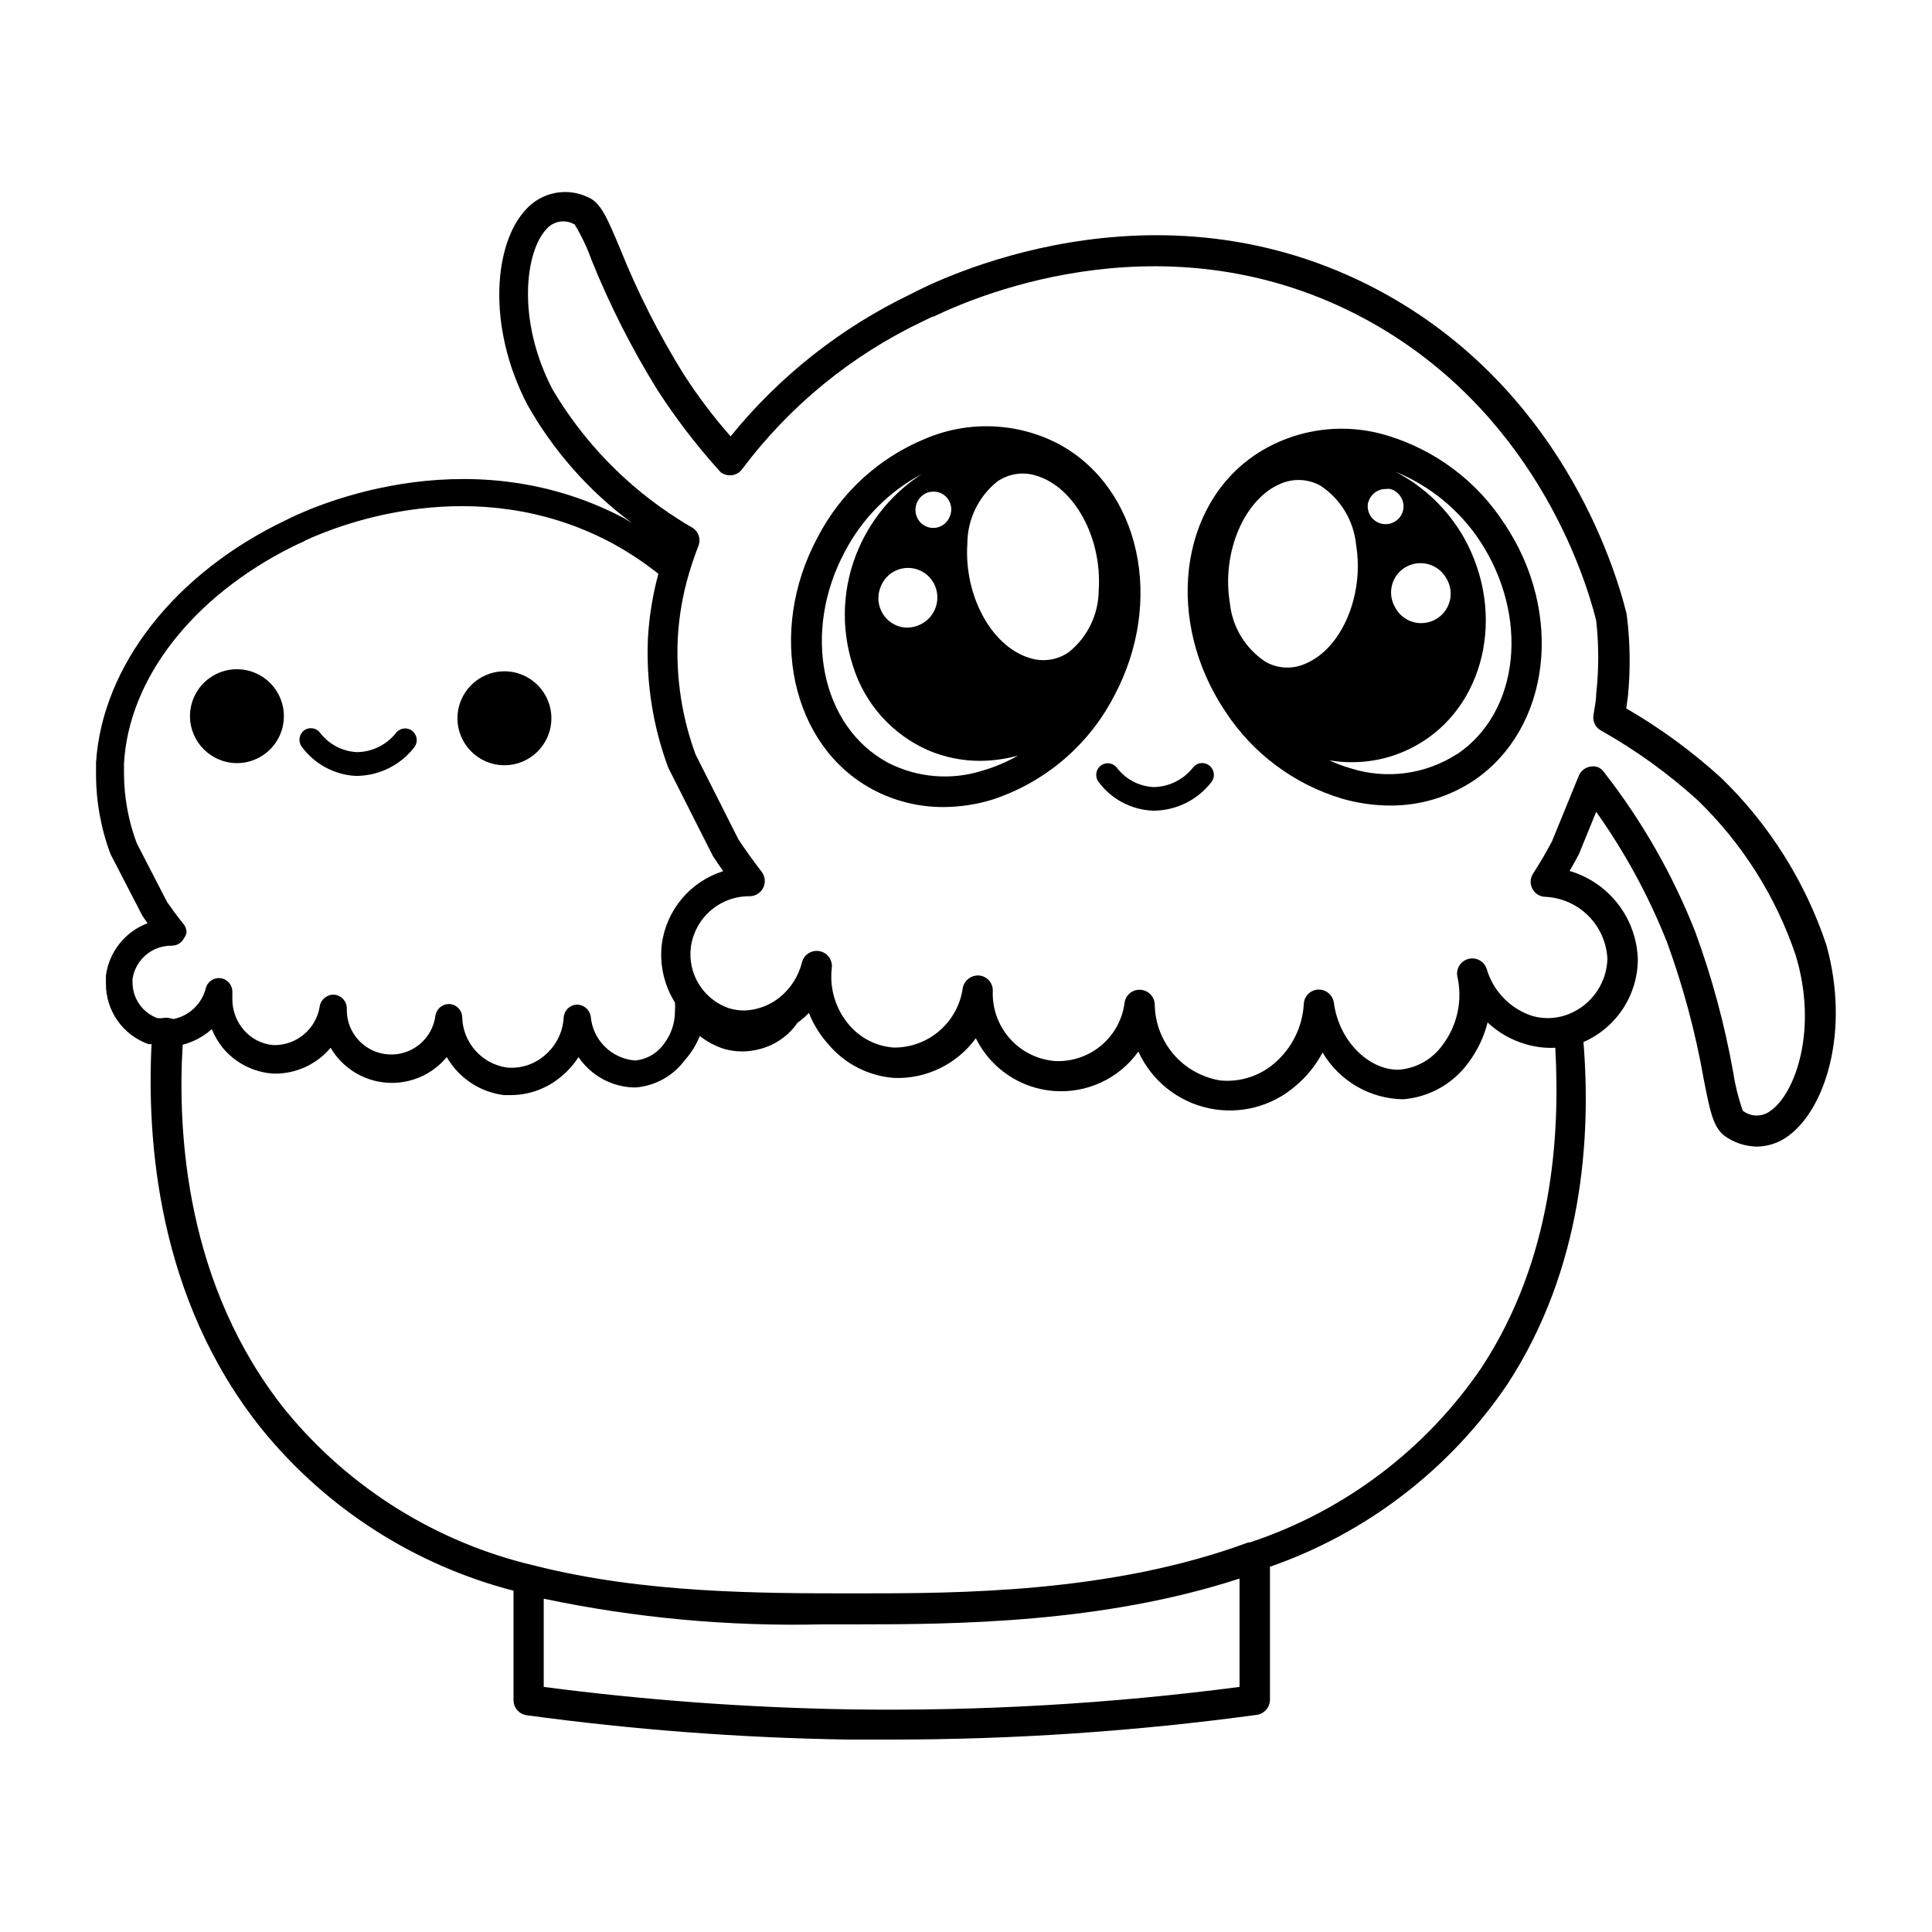 <?xml version="1.0" encoding="UTF-8"?>
<!-- Uploaded to: ICON Repo, www.iconrepo.com, Generator: ICON Repo Mixer Tools -->
<svg fill="#000000" width="800px" height="800px" version="1.1" viewBox="144 144 512 512" xmlns="http://www.w3.org/2000/svg">
 <g>
  <path d="m628.02 394.46c-5.598-16.785-15.156-31.973-27.863-44.285-7.711-7.031-16.156-13.211-25.188-18.441l0.453-3.273c0.711-7.242 0.59-14.547-0.352-21.766-3.375-13.652-18.137-60.207-65.496-85.648-59.551-31.891-117.79-2.519-124.24 0.906l-0.004 0.004c-18.496 8.875-34.793 21.746-47.711 37.684-4.547-5.176-8.703-10.684-12.441-16.473l-5.039 3.176 5.039-3.176c-6.586-10.605-12.234-21.766-16.879-33.355-3.375-8.012-5.039-12.043-8.363-13.504v0.004c-5.648-2.766-12.445-1.426-16.625 3.273-8.312 8.918-10.43 30.582 0.352 51.488v0.004c6.926 12.336 16.387 23.07 27.762 31.484-0.754-0.402-1.512-0.957-2.266-1.359-42.422-22.168-84.488-1.863-89.324 0.605-29.523 14.055-48.719 38.691-50.383 64.234v3.023c-0.012 7.262 1.285 14.461 3.828 21.262l8.465 16.375 1.359 1.965c-2.918 1.098-5.484 2.965-7.426 5.406-1.945 2.438-3.191 5.356-3.609 8.445v2.117c-0.023 3.519 1.051 6.961 3.074 9.84 2.023 2.883 4.894 5.059 8.211 6.234h0.805c-1.207 24.633 1.211 67.309 29.426 102.27 17.074 20.902 40.371 35.816 66.504 42.574v29.02c0.004 2.008 1.484 3.703 3.473 3.981 28.18 3.836 56.562 5.988 84.996 6.449h11.586c32.422 0.012 64.809-2.18 96.934-6.551 1.977-0.297 3.449-1.98 3.477-3.981v-35.266c25.637-8.922 47.711-25.883 62.926-48.367 20.152-30.934 22.168-65.746 20.152-90.688v0.004c4.25-1.859 7.871-4.906 10.43-8.777s3.938-8.398 3.977-13.039c-0.133-5.332-1.957-10.48-5.211-14.711-3.25-4.227-7.758-7.316-12.875-8.816 0.805-1.41 1.664-2.871 2.469-4.434l4.586-11.234c7.629 10.738 13.941 22.359 18.793 34.609 4.269 11.719 7.508 23.789 9.672 36.074 1.664 8.516 2.519 12.797 5.441 15.113 2.516 1.848 5.543 2.867 8.664 2.922 2.977-0.031 5.871-1 8.266-2.769 9.973-7.203 16.473-27.961 10.176-50.633zm-439.12 19.348c-0.582-0.129-1.184-0.129-1.762 0-0.488 0.043-0.977 0.043-1.461 0-3.883-1.453-6.481-5.129-6.551-9.273-0.027-0.383-0.027-0.77 0-1.156 0.805-5.113 5.254-8.855 10.43-8.766 1.371 0 2.625-0.781 3.223-2.016 0.34-0.441 0.566-0.961 0.656-1.512 0-0.812-0.285-1.598-0.809-2.219-1.613-1.965-3.125-4.082-4.332-5.793l-8.062-15.617h0.004c-2.211-5.898-3.352-12.141-3.379-18.441v-2.621c1.211-22.418 18.086-44.184 44.488-57.434l1.562-0.754 0.906-0.402 0.754-0.352 0.402-0.25c9.27-4.281 44.891-18.289 80.609 0.402l0.004-0.004c4.547 2.426 8.863 5.258 12.895 8.465-1.512 5.582-2.441 11.305-2.769 17.078-0.516 11.684 1.316 23.352 5.391 34.312l11.789 23.328c0.855 1.359 1.812 2.719 2.769 4.082v-0.004c-4.269 1.34-8.07 3.875-10.953 7.301-2.883 3.426-4.727 7.606-5.316 12.043-0.637 5.402 0.59 10.859 3.477 15.469 0.074 0.77 0.074 1.547 0 2.316 0.02 3.07-0.973 6.066-2.824 8.516-1.777 2.57-4.598 4.231-7.707 4.535-6.285-0.477-11.285-5.457-11.789-11.738-0.32-1.801-1.898-3.102-3.731-3.074-1.828 0.098-3.301 1.547-3.426 3.375-0.207 3.914-2.031 7.562-5.035 10.074-2.777 2.414-6.418 3.578-10.078 3.227-6.668-1.004-11.645-6.66-11.789-13.402-0.078-1.859-1.566-3.348-3.426-3.426-1.84-0.043-3.422 1.301-3.676 3.125-0.812 6.152-6.254 10.625-12.445 10.227-6.195-0.398-11.02-5.531-11.035-11.738v-0.504c-0.012-1.836-1.398-3.375-3.223-3.578-1.879-0.164-3.574 1.121-3.93 2.973-0.891 6.066-6.164 10.52-12.293 10.379-3.074-0.258-5.918-1.727-7.91-4.082-1.922-2.246-2.973-5.106-2.973-8.059v-1.512c0.027-0.133 0.027-0.27 0-0.402 0.062-1.836-1.273-3.422-3.094-3.668-1.82-0.25-3.531 0.922-3.961 2.711-1.066 4.137-4.418 7.293-8.613 8.109-0.324-0.133-0.66-0.215-1.008-0.25zm131.24-125.6 1.914-2.871zm152.35 302.84c-34.402 4.5-69.09 6.484-103.79 5.945-26.961-0.469-53.871-2.453-80.609-5.945v-23.375c24.242 5.102 48.992 7.383 73.758 6.801h9.219c26.148 0 65.094-0.301 101.42-12.141zm64.285-84.84c-14.824 21.883-36.469 38.25-61.562 46.551h-0.402c-36.527 13.5-77.086 13.5-103.79 13.5-25.594 0-56.324 0-85.344-7.356h-0.004c-25.852-6.051-48.992-20.445-65.848-40.957-26.703-33.152-28.816-74.012-27.406-97.086 2.863-0.738 5.504-2.156 7.707-4.129 0.746 1.812 1.746 3.508 2.973 5.035 3.352 3.996 8.199 6.438 13.402 6.754 5.816 0.121 11.375-2.398 15.113-6.852 3.113 5.305 8.617 8.758 14.75 9.25 6.129 0.492 12.117-2.039 16.031-6.781 3.184 5.539 8.777 9.266 15.117 10.074h2.117-0.004c4.871-0.074 9.562-1.855 13.25-5.039 1.734-1.438 3.227-3.137 4.434-5.035 3.391 5.023 9.055 8.043 15.117 8.059 5.219-0.41 10.004-3.078 13.098-7.305 1.676-1.867 3.008-4.016 3.93-6.348 1.965 1.559 4.203 2.738 6.602 3.477 3.031 0.828 6.234 0.828 9.27 0 4.106-1.039 7.691-3.551 10.074-7.055l0.605-0.402c0.836-0.652 1.629-1.359 2.367-2.117 1.184 3 2.891 5.762 5.039 8.164 4.414 5.328 10.828 8.609 17.734 9.066 8.453 0.246 16.48-3.695 21.461-10.527 3.918 7.941 11.715 13.246 20.539 13.965 8.824 0.723 17.383-3.238 22.539-10.438 3.477 7.668 10.379 13.238 18.613 15.016 8.23 1.777 16.82-0.445 23.152-6 2.891-2.441 5.285-5.418 7.051-8.766 4.469 7.578 12.566 12.277 21.363 12.395 6.934-0.555 13.27-4.129 17.332-9.773 2.359-3.16 4.07-6.758 5.035-10.582 2.852 2.695 6.309 4.664 10.078 5.746 2.547 0.766 5.203 1.09 7.859 0.957 1.309 23.676-0.758 55.973-19.398 84.539zm76.48-67.863c-2.176 1.707-5.234 1.707-7.406 0-1.148-3.277-1.992-6.648-2.519-10.078-2.258-12.715-5.633-25.207-10.074-37.332-5.996-15.215-14.16-29.488-24.234-42.371-0.387-0.562-0.93-1-1.562-1.258-2-0.676-4.184 0.285-5.039 2.215l-7.106 17.383c-1.512 2.922-3.223 5.793-5.039 8.613h0.004c-0.781 1.199-0.855 2.727-0.199 3.996 0.656 1.273 1.945 2.094 3.371 2.152 4.316 0.184 8.406 1.977 11.465 5.027 3.059 3.047 4.863 7.133 5.062 11.445-0.109 3.438-1.305 6.75-3.414 9.465-2.109 2.719-5.023 4.695-8.324 5.652-2.652 0.738-5.461 0.738-8.113 0-5.926-1.91-10.5-6.656-12.191-12.648-0.727-1.93-2.789-3-4.785-2.481-1.996 0.52-3.277 2.457-2.973 4.496 1.484 6.348 0.082 13.027-3.828 18.238-2.641 3.742-6.781 6.152-11.336 6.602-7.356 0.453-16.02-6.699-17.531-17.734h-0.004c-0.281-2.047-2.066-3.547-4.129-3.477-2.062 0.074-3.727 1.715-3.828 3.777-0.336 6.078-3.141 11.758-7.762 15.719-3.953 3.434-9.145 5.09-14.355 4.586-4.809-0.773-9.191-3.219-12.371-6.906-3.18-3.684-4.953-8.379-5.012-13.246-0.078-2.09-1.738-3.777-3.828-3.879-2.109-0.121-3.945 1.426-4.184 3.527-0.586 4.394-2.801 8.414-6.207 11.258-3.402 2.844-7.75 4.309-12.18 4.106-4.617-0.359-8.914-2.492-11.992-5.945-3.078-3.457-4.703-7.969-4.535-12.594 0.09-2.106-1.477-3.918-3.578-4.133-2.094-0.164-3.977 1.266-4.383 3.328-0.609 4.391-2.797 8.414-6.152 11.312-3.356 2.902-7.648 4.484-12.086 4.457-4.695-0.32-9.051-2.562-12.039-6.199-3.441-4.121-5.043-9.477-4.434-14.812 0.309-2.133-1.113-4.133-3.231-4.535-2.121-0.406-4.18 0.926-4.68 3.023-0.914 3.633-2.984 6.867-5.894 9.223-2.637 2.121-5.887 3.34-9.27 3.477-1.418 0.008-2.824-0.195-4.184-0.605-3.289-1.133-6.086-3.363-7.922-6.32-1.836-2.953-2.598-6.453-2.152-9.902 0.516-3.754 2.379-7.188 5.246-9.664 2.863-2.477 6.535-3.824 10.32-3.789 1.535-0.004 2.938-0.879 3.609-2.262 0.676-1.379 0.508-3.023-0.434-4.238-2.215-2.871-4.383-5.894-6.144-8.566l-11.336-22.469-0.004 0.004c-3.617-9.824-5.227-20.277-4.734-30.734 0.312-5.91 1.324-11.762 3.023-17.43 0.707-2.367 1.512-4.734 2.418-7.055 0.793-1.883 0.031-4.062-1.766-5.039-1.211-0.656-2.316-1.359-3.324-2.016-13.797-8.695-25.32-20.562-33.602-34.609-9.574-18.539-7.055-36.477-1.613-42.32 1.863-2.223 5.07-2.758 7.559-1.262 1.785 2.949 3.269 6.074 4.43 9.32 4.828 11.984 10.68 23.531 17.484 34.512 4.852 7.508 10.293 14.617 16.273 21.262l0.555 0.605c0.695 0.48 1.52 0.746 2.367 0.754 1.297 0.012 2.519-0.605 3.273-1.664 12.566-16.766 29.031-30.219 47.965-39.195l1.762-0.855 0.754-0.352h0.25c12.898-6.246 62.977-26.852 114.01 0.453 44.586 23.93 58.492 67.711 61.566 80.055h0.004c0.727 6.496 0.727 13.051 0 19.547 0 1.863-0.453 3.68-0.707 5.492-0.293 1.617 0.453 3.242 1.867 4.082 9.27 5.207 17.922 11.441 25.793 18.59 11.73 11.359 20.59 25.348 25.848 40.809 6.094 19.75 0 36.828-6.551 41.414z"/>
  <path d="m424.54 261.65c-10.957-5.715-23.891-6.231-35.27-1.41-12.316 5.035-22.441 14.285-28.562 26.098-13.602 25.191-7.004 55.418 14.609 66.906 5.769 3.07 12.207 4.66 18.742 4.633 4.316-0.02 8.609-0.664 12.746-1.914 13.98-4.519 25.621-14.367 32.395-27.406 13.551-25.242 6.953-55.27-14.66-66.906zm-34.914 12.949c0.562-0.207 1.16-0.309 1.762-0.305 0.641-0.008 1.273 0.113 1.863 0.355 1.164 0.504 2.074 1.457 2.527 2.641 0.457 1.184 0.418 2.5-0.109 3.656-0.703 1.789-2.434 2.965-4.356 2.965-1.926 0-3.652-1.176-4.359-2.965-0.449-1.168-0.449-2.461 0-3.629 0.5-1.223 1.457-2.199 2.672-2.719zm2.117 30.934h-0.004c-0.832 1.914-2.391 3.418-4.332 4.18-1.898 0.809-4.043 0.809-5.945 0-3.957-1.746-5.758-6.363-4.027-10.328 1.176-2.945 4.031-4.879 7.203-4.879 3.172 0 6.027 1.934 7.203 4.879 0.793 1.98 0.754 4.195-0.102 6.148zm12.695 42.672c-8.348 2.672-17.41 1.91-25.191-2.117-17.684-9.574-22.773-34.613-11.336-55.922 4.574-8.754 11.684-15.918 20.402-20.555-7.352 4.742-13.148 11.539-16.676 19.547-4.394 9.926-4.949 21.125-1.562 31.438 3.109 9.922 10.344 18.02 19.852 22.219 4.367 1.859 9.059 2.82 13.805 2.82 3.406-0.02 6.797-0.492 10.078-1.41-2.957 1.688-6.106 3.023-9.371 3.981zm22.824-31.387h-0.004c-3.07 2.148-6.977 2.711-10.527 1.512-10.078-3.125-17.281-16.625-16.375-30.23 0.008-6.406 2.914-12.461 7.91-16.473 3.07-2.148 6.977-2.711 10.527-1.512 10.078 3.125 17.281 16.574 16.375 30.23v-0.004c-0.008 6.406-2.914 12.465-7.91 16.477z"/>
  <path d="m511.69 259.44c-11.82-3.633-24.648-1.785-34.961 5.035-20.402 13.703-23.98 44.234-8.012 68.066 7.269 11.129 18.246 19.32 30.984 23.125 4.129 1.188 8.398 1.797 12.695 1.812 7.926 0.047 15.684-2.289 22.27-6.699 20.152-13.703 23.98-44.184 8.012-68.016h-0.004c-7.242-11.195-18.223-19.461-30.984-23.324zm-5.039 17.582h0.004c0.562-2.016 2.391-3.414 4.484-3.426 0.449-0.074 0.906-0.074 1.359 0 1.207 0.348 2.223 1.164 2.82 2.266 0.648 1.094 0.812 2.406 0.453 3.629-0.348 1.207-1.164 2.223-2.266 2.82-1.684 0.945-3.773 0.77-5.277-0.438-1.508-1.207-2.129-3.207-1.574-5.055zm10.027 17.18c3.789-2.066 8.531-0.695 10.633 3.074 1.102 1.816 1.418 4.004 0.875 6.059-0.547 2.055-1.906 3.797-3.766 4.828-1.863 1.031-4.062 1.258-6.094 0.629-2.031-0.629-3.719-2.059-4.672-3.961-1.023-1.805-1.281-3.949-0.711-5.945 0.566-2 1.914-3.688 3.734-4.684zm-37.281 25.191c-5.356-3.508-8.84-9.25-9.473-15.621-2.215-13.301 3.777-27.457 13.352-31.539 3.418-1.52 7.356-1.352 10.633 0.457 5.363 3.519 8.844 9.281 9.469 15.668 2.215 13.301-3.777 27.457-13.352 31.488-3.406 1.57-7.367 1.402-10.629-0.453zm50.734 24.434c-8.367 5.41-18.719 6.797-28.215 3.777-1.934-0.555-3.82-1.262-5.641-2.117 1.945 0.344 3.918 0.512 5.894 0.504 5.957 0.02 11.82-1.488 17.027-4.383 18.289-10.078 24.031-34.812 12.848-54.965-4.231-7.527-10.57-13.656-18.238-17.633 9.039 3.688 16.773 9.984 22.219 18.086 13.352 20.102 10.781 45.547-5.894 56.781z"/>
  <path d="m460.05 347.55c-2.527 3.125-6.309 4.969-10.328 5.039-3.801-0.191-7.332-2.031-9.672-5.039-0.988-1.375-2.902-1.688-4.281-0.703-1.352 1.004-1.664 2.898-0.707 4.281 3.41 4.648 8.75 7.488 14.512 7.707h0.453c5.949-0.133 11.512-2.973 15.113-7.707 0.957-1.383 0.645-3.277-0.703-4.281-0.672-0.508-1.516-0.719-2.344-0.586-0.828 0.137-1.566 0.602-2.043 1.289z"/>
  <path d="m238.12 349.62h0.656c5.945-0.137 11.512-2.973 15.113-7.707 0.957-1.387 0.645-3.277-0.707-4.285-1.363-0.992-3.277-0.703-4.281 0.656-2.512 3.144-6.305 4.996-10.328 5.039-3.805-0.195-7.336-2.031-9.672-5.039-0.469-0.668-1.184-1.125-1.984-1.266-0.805-0.141-1.633 0.043-2.301 0.512-1.348 1.004-1.66 2.898-0.703 4.281 3.336 4.59 8.543 7.453 14.207 7.809z"/>
  <path d="m206.79 346.24c5.031 0 9.57-3.031 11.496-7.684 1.926-4.648 0.859-10-2.699-13.559-3.559-3.559-8.91-4.625-13.559-2.699-4.652 1.926-7.684 6.465-7.684 11.496 0.027 6.863 5.582 12.418 12.445 12.445z"/>
  <path d="m290.12 334.35c0 6.875-5.57 12.445-12.445 12.445-6.871 0-12.441-5.57-12.441-12.445 0-6.871 5.57-12.445 12.441-12.445 6.875 0 12.445 5.574 12.445 12.445"/>
 </g>
</svg>